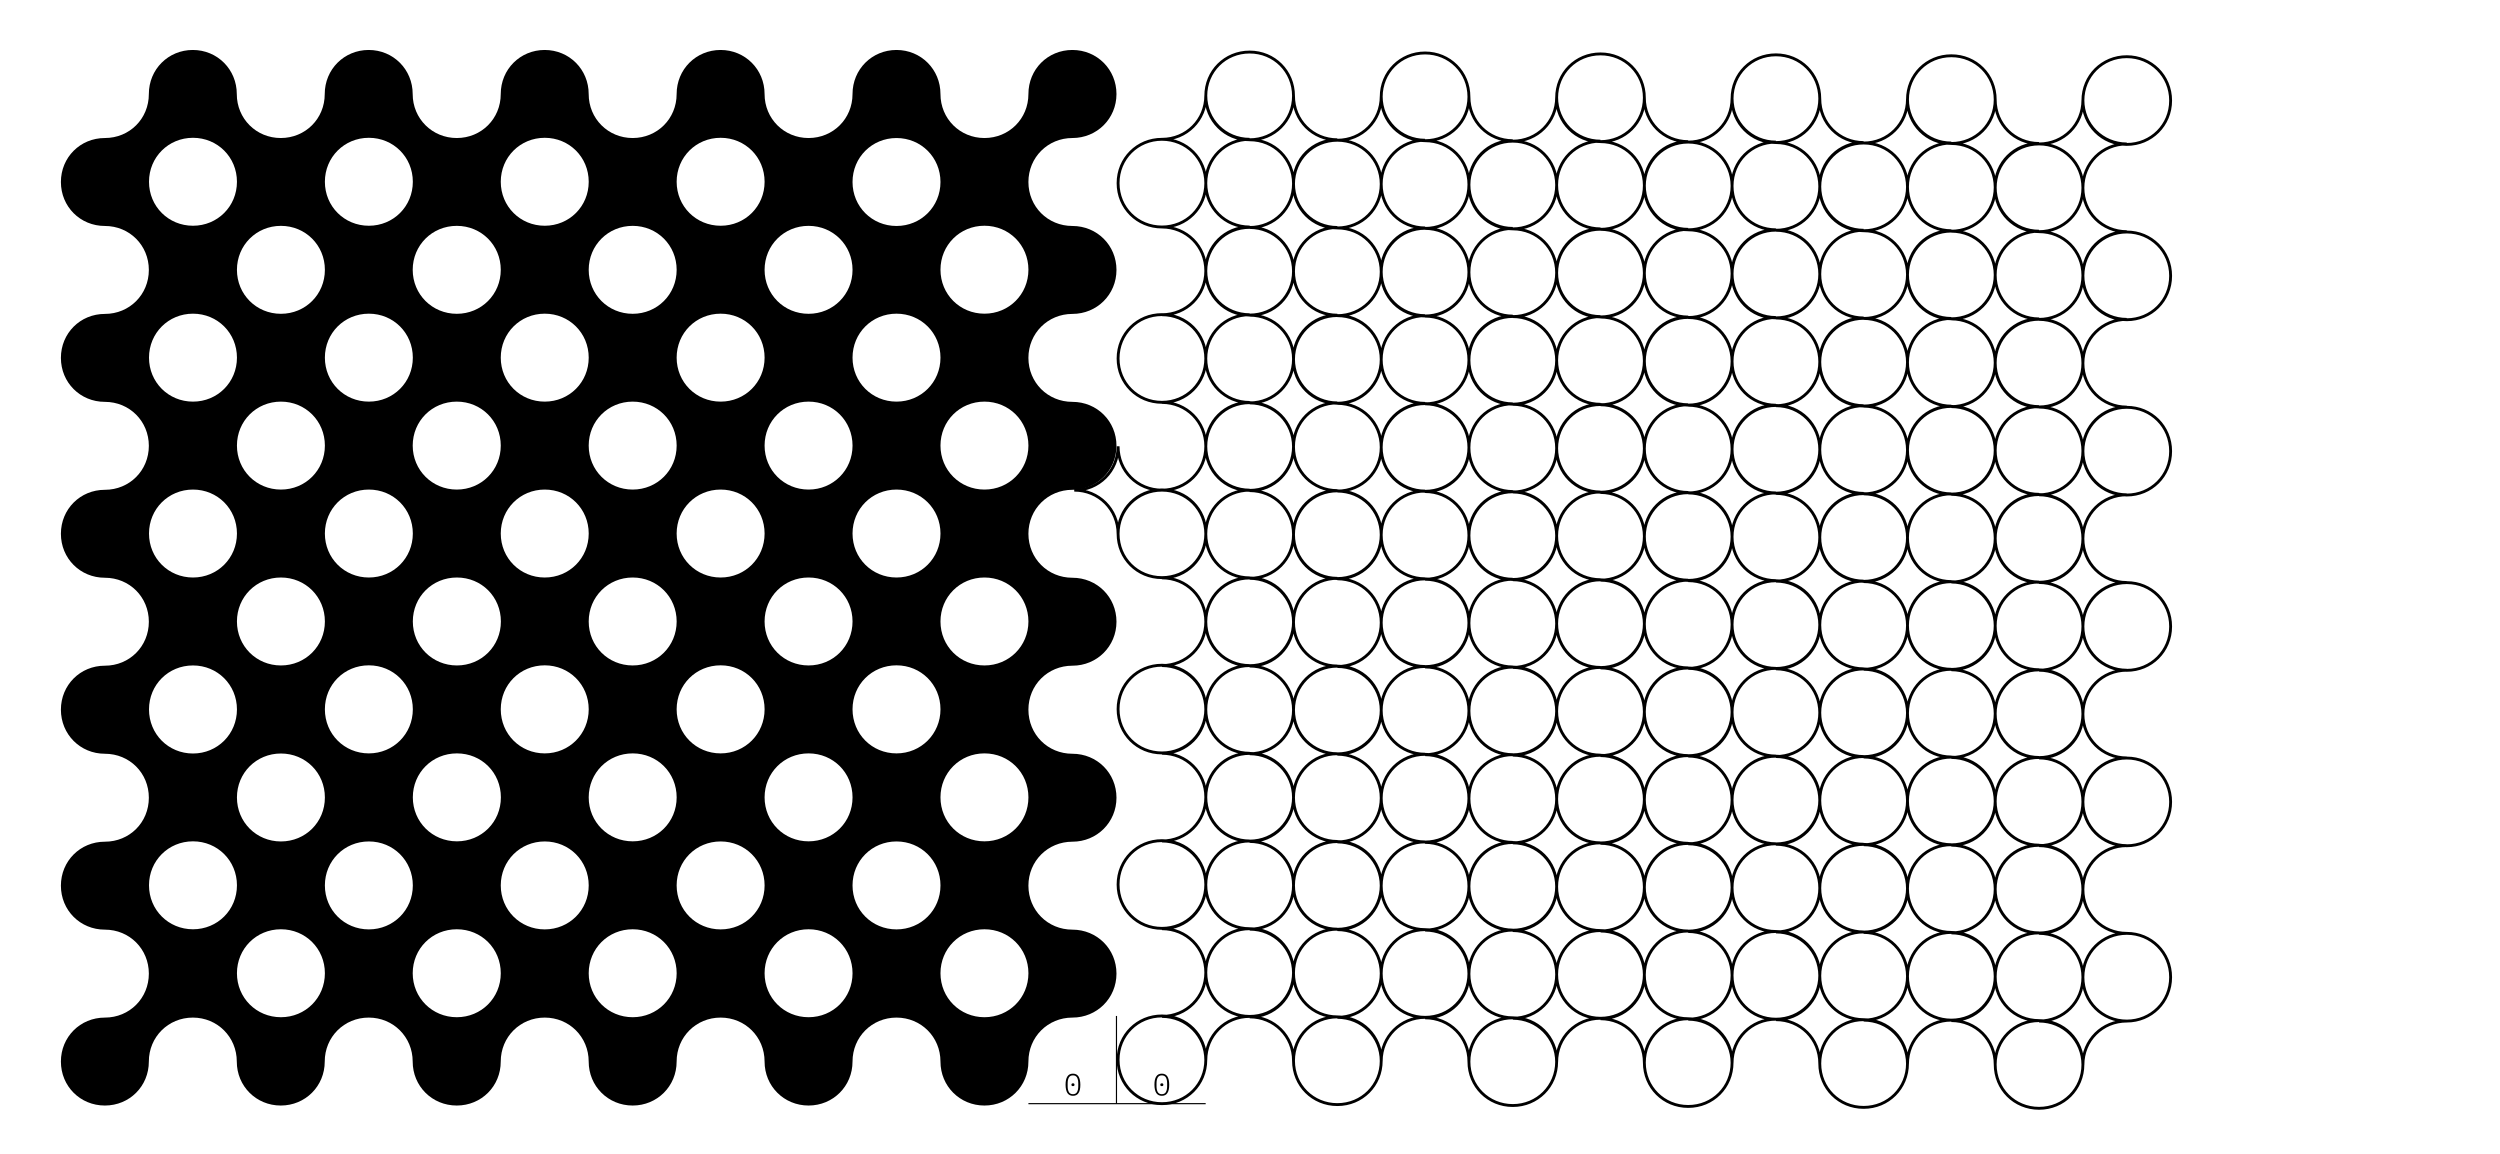<?xml version="1.0" encoding="UTF-8"?>
<svg id="a" data-name="Ebene 1" xmlns="http://www.w3.org/2000/svg" width="216.62" height="100" viewBox="0 0 216.62 100">
  <defs>
    <style>
      .b {
        stroke-width: .1px;
      }

      .b, .c {
        fill: none;
        stroke: #000;
      }

      .c {
        stroke-width: .25px;
      }
    </style>
  </defs>
  <path d="M92.92,27.2c2.13,0,3.82-1.68,3.82-3.81s-1.68-3.81-3.82-3.81-3.81-1.68-3.81-3.81,1.68-3.81,3.81-3.81,3.82-1.68,3.82-3.81-1.68-3.82-3.82-3.82-3.81,1.68-3.81,3.82-1.68,3.81-3.81,3.81-3.81-1.68-3.81-3.81-1.68-3.82-3.81-3.82-3.81,1.68-3.81,3.82-1.68,3.81-3.81,3.81-3.81-1.68-3.81-3.81-1.68-3.82-3.81-3.82-3.81,1.68-3.81,3.82-1.68,3.81-3.81,3.81-3.81-1.68-3.81-3.81-1.68-3.82-3.81-3.82-3.81,1.68-3.81,3.82-1.68,3.81-3.81,3.81-3.82-1.68-3.82-3.81-1.68-3.82-3.81-3.82-3.81,1.68-3.81,3.82-1.68,3.81-3.81,3.81-3.81-1.68-3.81-3.81-1.68-3.82-3.81-3.82-3.81,1.68-3.81,3.82-1.67,3.81-3.81,3.81-3.81,1.68-3.81,3.81,1.67,3.81,3.81,3.81,3.81,1.68,3.81,3.81-1.67,3.81-3.81,3.81-3.81,1.68-3.81,3.81,1.67,3.81,3.81,3.81,3.81,1.68,3.81,3.81-1.67,3.81-3.81,3.81-3.81,1.68-3.81,3.81,1.67,3.81,3.81,3.81,3.81,1.68,3.81,3.81-1.67,3.81-3.81,3.81-3.81,1.68-3.81,3.81,1.67,3.82,3.81,3.82,3.81,1.67,3.81,3.81-1.67,3.81-3.81,3.81-3.81,1.68-3.81,3.81,1.67,3.81,3.81,3.81,3.81,1.68,3.81,3.81-1.67,3.81-3.81,3.81-3.81,1.68-3.81,3.81,1.67,3.81,3.81,3.81,3.81-1.68,3.81-3.81,1.68-3.81,3.81-3.81,3.81,1.68,3.81,3.81,1.68,3.81,3.81,3.81,3.81-1.68,3.81-3.81,1.68-3.81,3.81-3.81,3.81,1.68,3.81,3.81,1.68,3.81,3.82,3.81,3.81-1.68,3.81-3.81,1.68-3.81,3.81-3.81,3.81,1.68,3.81,3.81,1.68,3.81,3.81,3.81,3.81-1.68,3.81-3.81,1.68-3.81,3.81-3.81,3.81,1.68,3.81,3.81,1.68,3.81,3.81,3.81,3.81-1.68,3.81-3.81,1.68-3.81,3.81-3.81,3.81,1.68,3.81,3.81,1.68,3.81,3.81,3.81,3.81-1.68,3.81-3.81,1.68-3.81,3.81-3.81,3.82-1.68,3.82-3.81-1.68-3.81-3.82-3.81-3.81-1.68-3.81-3.81,1.68-3.81,3.81-3.81,3.82-1.68,3.82-3.81-1.68-3.81-3.82-3.81-3.81-1.68-3.81-3.82,1.68-3.81,3.81-3.81,3.82-1.68,3.82-3.81-1.68-3.81-3.82-3.81-3.81-1.68-3.81-3.81,1.68-3.81,3.81-3.81,3.82-1.68,3.82-3.81-1.68-3.81-3.82-3.81-3.81-1.68-3.81-3.81,1.68-3.81,3.81-3.81Zm-15.24-15.24c2.13,0,3.81,1.68,3.81,3.81s-1.68,3.81-3.81,3.81-3.81-1.68-3.81-3.81,1.68-3.81,3.81-3.81Zm0,68.57c-2.13,0-3.81-1.68-3.81-3.81s1.68-3.81,3.81-3.81,3.81,1.68,3.81,3.81-1.68,3.81-3.81,3.81Zm-15.24,0c-2.13,0-3.81-1.68-3.81-3.81s1.68-3.81,3.81-3.81,3.81,1.68,3.81,3.81-1.68,3.81-3.81,3.81Zm-15.24,0c-2.13,0-3.81-1.68-3.81-3.81s1.68-3.81,3.81-3.81,3.81,1.68,3.81,3.81-1.68,3.81-3.81,3.81Zm-15.24,0c-2.13,0-3.81-1.68-3.81-3.81s1.68-3.81,3.81-3.81,3.81,1.68,3.81,3.81-1.68,3.81-3.81,3.81Zm-11.43-11.43c0-2.13,1.68-3.81,3.81-3.81s3.81,1.67,3.81,3.81-1.68,3.81-3.81,3.81-3.81-1.68-3.81-3.81Zm3.81-49.53c2.13,0,3.81,1.68,3.81,3.81s-1.68,3.81-3.81,3.81-3.81-1.68-3.81-3.81,1.68-3.81,3.81-3.81Zm15.24,0c2.13,0,3.81,1.68,3.81,3.81s-1.68,3.81-3.81,3.81-3.82-1.68-3.82-3.81,1.68-3.81,3.82-3.81Zm15.24,0c2.13,0,3.81,1.68,3.81,3.81s-1.68,3.81-3.81,3.81-3.81-1.68-3.81-3.81,1.68-3.81,3.81-3.81Zm15.24,0c2.13,0,3.81,1.68,3.81,3.81s-1.68,3.81-3.81,3.81-3.81-1.68-3.81-3.81,1.68-3.81,3.81-3.81Zm0,38.09c-2.13,0-3.81-1.68-3.81-3.81s1.68-3.81,3.81-3.81,3.81,1.68,3.81,3.81-1.68,3.81-3.81,3.81Zm-7.62,7.62c-2.13,0-3.81-1.68-3.81-3.82s1.68-3.81,3.81-3.81,3.81,1.68,3.81,3.81-1.68,3.82-3.81,3.82Zm-15.24,0c-2.13,0-3.81-1.68-3.81-3.82s1.68-3.81,3.81-3.81,3.81,1.68,3.81,3.81-1.68,3.82-3.81,3.82Zm-15.24,0c-2.13,0-3.81-1.68-3.81-3.82s1.68-3.81,3.81-3.81,3.81,1.68,3.81,3.81-1.68,3.82-3.81,3.82Zm0-22.86c2.13,0,3.81,1.68,3.81,3.81s-1.68,3.81-3.81,3.81-3.81-1.68-3.81-3.81,1.68-3.81,3.81-3.81Zm7.62-7.62c2.13,0,3.81,1.68,3.81,3.81s-1.68,3.81-3.81,3.81-3.82-1.68-3.82-3.81,1.68-3.81,3.82-3.81Zm15.24,0c2.13,0,3.81,1.68,3.81,3.81s-1.68,3.81-3.81,3.81-3.81-1.68-3.81-3.81,1.68-3.81,3.81-3.81Zm11.43,11.43c0,2.13-1.68,3.81-3.81,3.81s-3.81-1.68-3.81-3.81,1.68-3.81,3.81-3.81,3.81,1.68,3.81,3.81Zm-15.24,0c0,2.13-1.68,3.81-3.81,3.81s-3.81-1.68-3.81-3.81,1.68-3.81,3.81-3.81,3.81,1.68,3.81,3.81Zm-15.24,7.62c0-2.13,1.68-3.81,3.82-3.81s3.81,1.68,3.81,3.81-1.68,3.81-3.81,3.81-3.82-1.68-3.82-3.81Zm15.24,0c0-2.13,1.68-3.81,3.81-3.81s3.81,1.68,3.81,3.81-1.68,3.81-3.81,3.81-3.81-1.68-3.81-3.81Zm19.05-11.43c-2.13,0-3.81-1.68-3.81-3.81s1.68-3.81,3.81-3.81,3.81,1.68,3.81,3.81-1.68,3.81-3.81,3.81Zm-3.81-11.43c0,2.13-1.68,3.81-3.81,3.81s-3.81-1.68-3.81-3.81,1.68-3.81,3.81-3.81,3.81,1.68,3.81,3.81Zm-15.24,0c0,2.13-1.68,3.81-3.81,3.81s-3.81-1.68-3.81-3.81,1.68-3.81,3.81-3.81,3.81,1.68,3.81,3.81Zm-15.24,0c0,2.13-1.68,3.81-3.81,3.81s-3.81-1.68-3.81-3.81,1.68-3.81,3.81-3.81,3.81,1.68,3.81,3.81Zm-11.43,3.81c2.13,0,3.81,1.68,3.81,3.81s-1.68,3.81-3.81,3.81-3.81-1.68-3.81-3.81,1.68-3.81,3.81-3.81Zm0,15.24c2.13,0,3.81,1.68,3.81,3.81s-1.68,3.81-3.81,3.81-3.81-1.68-3.81-3.81,1.68-3.81,3.81-3.81Zm11.43,19.05c0-2.13,1.68-3.81,3.82-3.81s3.81,1.67,3.81,3.81-1.68,3.81-3.81,3.81-3.82-1.68-3.82-3.81Zm15.24,0c0-2.13,1.68-3.81,3.81-3.81s3.81,1.67,3.81,3.81-1.68,3.81-3.81,3.81-3.81-1.68-3.81-3.81Zm15.24,0c0-2.13,1.68-3.81,3.81-3.81s3.81,1.67,3.81,3.81-1.68,3.81-3.81,3.81-3.81-1.68-3.81-3.81Zm11.43-3.81c-2.13,0-3.81-1.68-3.81-3.82s1.68-3.81,3.81-3.81,3.81,1.68,3.81,3.81-1.68,3.82-3.81,3.82Zm0-15.24c-2.13,0-3.81-1.68-3.81-3.81s1.68-3.81,3.81-3.81,3.81,1.68,3.81,3.81-1.68,3.81-3.81,3.81Zm0-15.24c-2.13,0-3.81-1.68-3.81-3.81s1.68-3.81,3.81-3.81,3.81,1.68,3.81,3.81-1.68,3.81-3.81,3.81Zm-15.24-22.86c2.13,0,3.81,1.68,3.81,3.81s-1.68,3.81-3.81,3.81-3.81-1.68-3.81-3.81,1.68-3.81,3.81-3.81Zm-15.24,0c2.13,0,3.81,1.68,3.81,3.81s-1.68,3.81-3.81,3.81-3.81-1.68-3.81-3.81,1.68-3.81,3.81-3.81Zm-15.24,0c2.13,0,3.81,1.68,3.81,3.81s-1.68,3.81-3.81,3.81-3.81-1.68-3.81-3.81,1.68-3.81,3.81-3.81Zm-15.24,0c2.13,0,3.81,1.68,3.81,3.81s-1.68,3.81-3.81,3.81-3.81-1.68-3.81-3.81,1.68-3.81,3.81-3.81Zm0,15.24c2.13,0,3.81,1.68,3.81,3.81s-1.68,3.81-3.81,3.81-3.81-1.68-3.81-3.81,1.68-3.81,3.81-3.81Zm0,15.24c2.13,0,3.81,1.68,3.81,3.81s-1.68,3.81-3.81,3.81-3.81-1.68-3.81-3.81,1.68-3.81,3.81-3.81Zm0,15.24c2.13,0,3.81,1.68,3.81,3.81s-1.68,3.82-3.81,3.82-3.81-1.68-3.81-3.82,1.68-3.81,3.81-3.81Zm0,15.24c2.13,0,3.81,1.68,3.81,3.81s-1.68,3.81-3.81,3.81-3.81-1.68-3.81-3.81,1.68-3.81,3.81-3.81Zm7.62,15.24c-2.13,0-3.81-1.68-3.81-3.81s1.68-3.81,3.81-3.81,3.81,1.68,3.81,3.81-1.68,3.81-3.81,3.81Zm15.24,0c-2.13,0-3.82-1.68-3.82-3.81s1.68-3.81,3.82-3.81,3.81,1.68,3.81,3.81-1.68,3.81-3.81,3.81Zm15.24,0c-2.13,0-3.81-1.68-3.81-3.81s1.68-3.81,3.81-3.81,3.81,1.68,3.81,3.81-1.68,3.81-3.81,3.81Zm15.24,0c-2.13,0-3.81-1.68-3.81-3.81s1.68-3.81,3.81-3.81,3.81,1.68,3.81,3.81-1.68,3.81-3.81,3.81Zm15.24,0c-2.13,0-3.81-1.68-3.81-3.81s1.68-3.81,3.81-3.81,3.81,1.68,3.81,3.81-1.68,3.81-3.81,3.81Zm0-15.24c-2.13,0-3.81-1.68-3.81-3.81s1.68-3.81,3.81-3.81,3.81,1.67,3.81,3.81-1.68,3.81-3.81,3.81Zm0-15.24c-2.13,0-3.81-1.68-3.81-3.81s1.68-3.81,3.81-3.81,3.81,1.68,3.81,3.81-1.68,3.81-3.81,3.81Zm0-15.24c-2.13,0-3.81-1.68-3.81-3.81s1.68-3.81,3.81-3.81,3.81,1.68,3.81,3.81-1.68,3.81-3.81,3.81Zm0-15.24c-2.13,0-3.81-1.68-3.81-3.81s1.68-3.81,3.81-3.81,3.81,1.68,3.81,3.81-1.68,3.81-3.81,3.81Z"/>
  <path class="c" d="M96.88,15.87c0-2.13,1.67-3.8,3.8-3.8s3.8,1.67,3.8,3.8-1.67,3.8-3.8,3.8-3.8-1.67-3.8-3.8Zm0,15.19c0-2.13,1.67-3.8,3.8-3.8s3.8,1.67,3.8,3.8-1.67,3.8-3.8,3.8-3.8-1.67-3.8-3.8Zm0,15.19c0-2.13,1.67-3.8,3.8-3.8s3.8,1.67,3.8,3.8-1.67,3.8-3.8,3.8-3.8-1.67-3.8-3.8Zm0,15.19c0-2.12,1.67-3.8,3.8-3.8s3.8,1.68,3.8,3.8-1.67,3.8-3.8,3.8-3.8-1.67-3.8-3.8Zm0,15.2c0-2.13,1.67-3.8,3.8-3.8s3.8,1.67,3.8,3.8-1.67,3.8-3.8,3.8-3.8-1.67-3.8-3.8Zm0,15.19c0-2.13,1.67-3.8,3.8-3.8s3.8,1.67,3.8,3.8-1.67,3.8-3.8,3.8-3.8-1.67-3.8-3.8Zm3.8-79.76c2.13,0,3.8-1.68,3.8-3.8,0,2.12,1.67,3.8,3.8,3.8-2.13,0-3.8,1.67-3.8,3.8,0-2.13-1.67-3.8-3.8-3.8Zm0,7.6c2.13,0,3.8-1.67,3.8-3.8,0,2.13,1.67,3.8,3.8,3.8-2.13,0-3.8,1.67-3.8,3.8,0-2.13-1.67-3.8-3.8-3.8Zm0,7.6c2.13,0,3.8-1.67,3.8-3.8,0,2.13,1.67,3.8,3.8,3.8-2.13,0-3.8,1.67-3.8,3.8,0-2.13-1.67-3.8-3.8-3.8Zm0,7.6c2.13,0,3.8-1.67,3.8-3.8,0,2.13,1.67,3.8,3.8,3.8-2.13,0-3.8,1.67-3.8,3.8,0-2.13-1.67-3.8-3.8-3.8Zm0,7.6c2.13,0,3.8-1.67,3.8-3.8,0,2.13,1.67,3.8,3.8,3.8-2.13,0-3.8,1.67-3.8,3.8,0-2.13-1.67-3.8-3.8-3.8Zm-7.6,0c2.13,0,3.8-1.67,3.8-3.8,0,2.13,1.67,3.8,3.8,3.8-2.13,0-3.8,1.67-3.8,3.8,0-2.13-1.67-3.8-3.8-3.8Zm7.6,7.6c2.13,0,3.8-1.67,3.8-3.8,0,2.13,1.67,3.8,3.8,3.8-2.13,0-3.8,1.67-3.8,3.8,0-2.13-1.67-3.8-3.8-3.8Zm0,7.6c2.13,0,3.8-1.67,3.8-3.8,0,2.13,1.67,3.8,3.8,3.8-2.13,0-3.8,1.68-3.8,3.8,0-2.12-1.67-3.8-3.8-3.8Zm0,7.6c2.13,0,3.8-1.67,3.8-3.8,0,2.13,1.67,3.8,3.8,3.8-2.13,0-3.8,1.68-3.8,3.8,0-2.13-1.67-3.8-3.8-3.8Zm0,7.6c2.13,0,3.8-1.68,3.8-3.8,0,2.12,1.67,3.8,3.8,3.8-2.13,0-3.8,1.67-3.8,3.8,0-2.13-1.67-3.8-3.8-3.8Zm0,7.6c2.13,0,3.8-1.67,3.8-3.8,0,2.13,1.67,3.8,3.8,3.8-2.13,0-3.8,1.67-3.8,3.8,0-2.13-1.67-3.8-3.8-3.8Zm0,7.6c2.13,0,3.8-1.67,3.8-3.8,0,2.13,1.67,3.8,3.8,3.8-2.13,0-3.8,1.67-3.8,3.8,0-2.13-1.67-3.8-3.8-3.8Zm3.8-79.76c0-2.13,1.67-3.8,3.8-3.8s3.8,1.67,3.8,3.8-1.67,3.8-3.8,3.8-3.8-1.68-3.8-3.8Zm0,15.19c0-2.13,1.67-3.8,3.8-3.8s3.8,1.67,3.8,3.8-1.67,3.8-3.8,3.8-3.8-1.67-3.8-3.8Zm0,15.19c0-2.13,1.67-3.8,3.8-3.8s3.8,1.67,3.8,3.8-1.67,3.8-3.8,3.8-3.8-1.67-3.8-3.8Zm0,15.19c0-2.13,1.67-3.8,3.8-3.8s3.8,1.67,3.8,3.8-1.67,3.8-3.8,3.8-3.8-1.67-3.8-3.8Zm0,15.2c0-2.13,1.67-3.8,3.8-3.8s3.8,1.68,3.8,3.8-1.67,3.8-3.8,3.8-3.8-1.68-3.8-3.8Zm0,15.19c0-2.13,1.67-3.8,3.8-3.8s3.8,1.67,3.8,3.8-1.67,3.8-3.8,3.8-3.8-1.67-3.8-3.8Zm3.8-72.16c2.13,0,3.8-1.68,3.8-3.8,0,2.12,1.67,3.8,3.8,3.8-2.13,0-3.8,1.67-3.8,3.8,0-2.13-1.67-3.8-3.8-3.8Zm0,7.6c2.13,0,3.8-1.67,3.8-3.8,0,2.13,1.67,3.8,3.8,3.8-2.13,0-3.8,1.67-3.8,3.8,0-2.13-1.67-3.8-3.8-3.8Zm0,7.6c2.13,0,3.8-1.67,3.8-3.8,0,2.13,1.67,3.8,3.8,3.8-2.13,0-3.8,1.67-3.8,3.8,0-2.13-1.67-3.8-3.8-3.8Zm0,7.6c2.13,0,3.8-1.67,3.8-3.8,0,2.13,1.67,3.8,3.8,3.8-2.13,0-3.8,1.67-3.8,3.8,0-2.13-1.67-3.8-3.8-3.8Zm0,7.6c2.13,0,3.8-1.67,3.8-3.8,0,2.13,1.67,3.8,3.8,3.8-2.13,0-3.8,1.67-3.8,3.8,0-2.13-1.67-3.8-3.8-3.8Zm0,7.6c2.13,0,3.8-1.67,3.8-3.8,0,2.13,1.67,3.8,3.8,3.8-2.13,0-3.8,1.67-3.8,3.8,0-2.13-1.67-3.8-3.8-3.8Zm0,7.6c2.13,0,3.8-1.67,3.8-3.8,0,2.13,1.67,3.8,3.8,3.8-2.13,0-3.8,1.68-3.8,3.8,0-2.12-1.67-3.8-3.8-3.8Zm0,7.6c2.13,0,3.8-1.67,3.8-3.8,0,2.13,1.67,3.8,3.8,3.8-2.13,0-3.8,1.68-3.8,3.8,0-2.13-1.67-3.8-3.8-3.8Zm0,7.6c2.13,0,3.8-1.68,3.8-3.8,0,2.12,1.67,3.8,3.8,3.8-2.13,0-3.8,1.67-3.8,3.8,0-2.13-1.67-3.8-3.8-3.8Zm0,7.6c2.13,0,3.8-1.67,3.8-3.8,0,2.13,1.67,3.8,3.8,3.8-2.13,0-3.8,1.67-3.8,3.8,0-2.13-1.67-3.8-3.8-3.8Zm0,7.6c2.13,0,3.8-1.67,3.8-3.8,0,2.13,1.67,3.8,3.8,3.8-2.13,0-3.8,1.67-3.8,3.8,0-2.13-1.67-3.8-3.8-3.8Zm3.8-72.16c0-2.13,1.67-3.8,3.8-3.8s3.8,1.67,3.8,3.8-1.67,3.8-3.8,3.8-3.8-1.67-3.8-3.8Zm0,15.19c0-2.13,1.67-3.8,3.8-3.8s3.8,1.67,3.8,3.8-1.67,3.8-3.8,3.8-3.8-1.67-3.8-3.8Zm0,15.19c0-2.13,1.67-3.8,3.8-3.8s3.8,1.67,3.8,3.8-1.67,3.8-3.8,3.8-3.8-1.67-3.8-3.8Zm0,15.19c0-2.12,1.67-3.8,3.8-3.8s3.8,1.68,3.8,3.8-1.67,3.8-3.8,3.8-3.8-1.67-3.8-3.8Zm0,15.2c0-2.13,1.67-3.8,3.8-3.8s3.8,1.67,3.8,3.8-1.67,3.8-3.8,3.8-3.8-1.67-3.8-3.8Zm0,15.19c0-2.13,1.67-3.8,3.8-3.8s3.8,1.67,3.8,3.8-1.67,3.8-3.8,3.8-3.8-1.67-3.8-3.8Zm3.8-79.76c2.13,0,3.8-1.68,3.8-3.8,0,2.12,1.68,3.8,3.8,3.8-2.12,0-3.8,1.67-3.8,3.8,0-2.13-1.67-3.8-3.8-3.8Zm0,7.6c2.13,0,3.8-1.67,3.8-3.8,0,2.13,1.68,3.8,3.8,3.8-2.12,0-3.8,1.67-3.8,3.8,0-2.13-1.67-3.8-3.8-3.8Zm0,7.6c2.13,0,3.8-1.67,3.8-3.8,0,2.13,1.68,3.8,3.8,3.8-2.12,0-3.8,1.67-3.8,3.8,0-2.13-1.67-3.8-3.8-3.8Zm0,7.6c2.13,0,3.8-1.67,3.8-3.8,0,2.13,1.68,3.8,3.8,3.8-2.12,0-3.8,1.67-3.8,3.8,0-2.13-1.67-3.8-3.8-3.8Zm0,7.6c2.13,0,3.8-1.67,3.8-3.8,0,2.13,1.68,3.8,3.8,3.8-2.12,0-3.8,1.67-3.8,3.8,0-2.13-1.67-3.8-3.8-3.8Zm0,7.6c2.13,0,3.8-1.67,3.8-3.8,0,2.13,1.68,3.8,3.8,3.8-2.12,0-3.8,1.67-3.8,3.8,0-2.13-1.67-3.8-3.8-3.8Zm0,7.6c2.13,0,3.8-1.67,3.8-3.8,0,2.13,1.68,3.8,3.8,3.8-2.12,0-3.8,1.68-3.8,3.8,0-2.12-1.67-3.8-3.8-3.8Zm0,7.6c2.13,0,3.8-1.67,3.8-3.8,0,2.13,1.68,3.8,3.8,3.8-2.12,0-3.8,1.68-3.8,3.8,0-2.13-1.67-3.8-3.8-3.8Zm0,7.6c2.13,0,3.8-1.68,3.8-3.8,0,2.12,1.68,3.8,3.8,3.8-2.12,0-3.8,1.67-3.8,3.8,0-2.13-1.67-3.8-3.8-3.8Zm0,7.6c2.13,0,3.8-1.67,3.8-3.8,0,2.13,1.68,3.8,3.8,3.8-2.12,0-3.8,1.67-3.8,3.8,0-2.13-1.67-3.8-3.8-3.8Zm0,7.6c2.13,0,3.8-1.67,3.8-3.8,0,2.13,1.68,3.8,3.8,3.8-2.12,0-3.8,1.67-3.8,3.8,0-2.13-1.67-3.8-3.8-3.8Zm3.8-79.76c0-2.13,1.68-3.8,3.8-3.8s3.8,1.67,3.8,3.8-1.67,3.8-3.8,3.8-3.8-1.68-3.8-3.8Zm0,15.19c0-2.13,1.68-3.8,3.8-3.8s3.8,1.67,3.8,3.8-1.67,3.8-3.8,3.8-3.8-1.67-3.8-3.8Zm0,15.19c0-2.13,1.68-3.8,3.8-3.8s3.8,1.67,3.8,3.8-1.67,3.8-3.8,3.8-3.8-1.67-3.8-3.8Zm0,15.19c0-2.13,1.68-3.8,3.8-3.8s3.8,1.67,3.8,3.8-1.67,3.8-3.8,3.8-3.8-1.67-3.8-3.8Zm0,15.2c0-2.13,1.68-3.8,3.8-3.8s3.8,1.68,3.8,3.8-1.67,3.8-3.8,3.8-3.8-1.68-3.8-3.8Zm0,15.19c0-2.13,1.68-3.8,3.8-3.8s3.8,1.67,3.8,3.8-1.67,3.8-3.8,3.8-3.8-1.67-3.8-3.8Zm3.8-72.16c2.13,0,3.8-1.68,3.8-3.8,0,2.12,1.68,3.8,3.8,3.8-2.13,0-3.8,1.67-3.8,3.8,0-2.13-1.67-3.8-3.8-3.8Zm0,7.6c2.13,0,3.8-1.67,3.8-3.8,0,2.13,1.68,3.8,3.8,3.8-2.13,0-3.8,1.67-3.8,3.8,0-2.13-1.67-3.8-3.8-3.8Zm0,7.6c2.13,0,3.8-1.67,3.8-3.8,0,2.13,1.68,3.8,3.8,3.8-2.13,0-3.8,1.67-3.8,3.8,0-2.13-1.67-3.8-3.8-3.8Zm0,7.6c2.13,0,3.8-1.67,3.8-3.8,0,2.13,1.68,3.8,3.8,3.8-2.13,0-3.8,1.67-3.8,3.8,0-2.13-1.67-3.8-3.8-3.8Zm0,7.6c2.13,0,3.8-1.67,3.8-3.8,0,2.13,1.68,3.8,3.8,3.8-2.13,0-3.8,1.67-3.8,3.8,0-2.13-1.67-3.8-3.8-3.8Zm0,7.6c2.13,0,3.8-1.67,3.8-3.8,0,2.13,1.68,3.8,3.8,3.8-2.13,0-3.8,1.67-3.8,3.8,0-2.13-1.67-3.8-3.8-3.8Zm0,7.6c2.13,0,3.8-1.67,3.8-3.8,0,2.13,1.68,3.8,3.8,3.8-2.13,0-3.8,1.68-3.8,3.8,0-2.12-1.67-3.8-3.8-3.8Zm0,7.6c2.13,0,3.8-1.67,3.8-3.8,0,2.13,1.68,3.8,3.8,3.8-2.13,0-3.8,1.68-3.8,3.8,0-2.13-1.67-3.8-3.8-3.8Zm0,7.6c2.13,0,3.8-1.68,3.8-3.8,0,2.12,1.68,3.8,3.8,3.8-2.13,0-3.8,1.67-3.8,3.8,0-2.13-1.67-3.8-3.8-3.8Zm0,7.6c2.13,0,3.8-1.67,3.8-3.8,0,2.13,1.68,3.8,3.8,3.8-2.13,0-3.8,1.67-3.8,3.8,0-2.13-1.67-3.8-3.8-3.8Zm0,7.6c2.13,0,3.8-1.67,3.8-3.8,0,2.13,1.68,3.8,3.8,3.8-2.13,0-3.8,1.67-3.8,3.8,0-2.13-1.67-3.8-3.8-3.8Zm3.8-72.16c0-2.13,1.68-3.8,3.8-3.8s3.8,1.67,3.8,3.8-1.68,3.8-3.8,3.8-3.8-1.67-3.8-3.8Zm0,15.19c0-2.13,1.68-3.8,3.8-3.8s3.8,1.67,3.8,3.8-1.68,3.8-3.8,3.8-3.8-1.67-3.8-3.8Zm0,15.19c0-2.13,1.68-3.8,3.8-3.8s3.8,1.67,3.8,3.8-1.68,3.8-3.8,3.8-3.8-1.67-3.8-3.8Zm0,15.19c0-2.12,1.68-3.8,3.8-3.8s3.8,1.68,3.8,3.8-1.68,3.8-3.8,3.8-3.8-1.67-3.8-3.8Zm0,15.2c0-2.13,1.68-3.8,3.8-3.8s3.8,1.67,3.8,3.8-1.68,3.8-3.8,3.8-3.8-1.67-3.8-3.8Zm0,15.19c0-2.13,1.68-3.8,3.8-3.8s3.8,1.67,3.8,3.8-1.68,3.8-3.8,3.8-3.8-1.67-3.8-3.8Zm3.8-79.76c2.12,0,3.8-1.68,3.8-3.8,0,2.12,1.67,3.8,3.8,3.8-2.13,0-3.8,1.67-3.8,3.8,0-2.13-1.68-3.8-3.8-3.8Zm0,7.6c2.12,0,3.8-1.67,3.8-3.8,0,2.13,1.67,3.8,3.8,3.8-2.13,0-3.8,1.67-3.8,3.8,0-2.13-1.68-3.8-3.8-3.8Zm0,7.6c2.12,0,3.8-1.67,3.8-3.8,0,2.13,1.67,3.8,3.8,3.8-2.13,0-3.8,1.67-3.8,3.8,0-2.13-1.68-3.8-3.8-3.8Zm0,7.6c2.12,0,3.8-1.67,3.8-3.8,0,2.13,1.67,3.8,3.8,3.8-2.13,0-3.8,1.67-3.8,3.8,0-2.13-1.68-3.8-3.8-3.8Zm0,7.6c2.12,0,3.8-1.67,3.8-3.8,0,2.13,1.67,3.8,3.8,3.8-2.13,0-3.8,1.67-3.8,3.8,0-2.13-1.68-3.8-3.8-3.8Zm0,7.6c2.12,0,3.8-1.67,3.8-3.8,0,2.13,1.67,3.8,3.8,3.8-2.13,0-3.8,1.67-3.8,3.8,0-2.13-1.68-3.8-3.8-3.8Zm0,7.6c2.12,0,3.8-1.67,3.8-3.8,0,2.13,1.67,3.8,3.8,3.8-2.13,0-3.8,1.68-3.8,3.8,0-2.12-1.68-3.8-3.8-3.8Zm0,7.6c2.12,0,3.8-1.67,3.8-3.8,0,2.13,1.67,3.8,3.8,3.8-2.13,0-3.8,1.68-3.8,3.8,0-2.13-1.68-3.8-3.8-3.8Zm0,7.6c2.12,0,3.8-1.68,3.8-3.8,0,2.12,1.67,3.8,3.8,3.8-2.13,0-3.8,1.67-3.8,3.8,0-2.13-1.68-3.8-3.8-3.8Zm0,7.6c2.12,0,3.8-1.67,3.8-3.8,0,2.13,1.67,3.8,3.8,3.8-2.13,0-3.8,1.67-3.8,3.8,0-2.13-1.68-3.8-3.8-3.8Zm0,7.6c2.12,0,3.8-1.67,3.8-3.8,0,2.13,1.67,3.8,3.8,3.8-2.13,0-3.8,1.67-3.8,3.8,0-2.13-1.68-3.8-3.8-3.8Zm3.8-79.76c0-2.13,1.67-3.8,3.8-3.8s3.8,1.67,3.8,3.8-1.67,3.8-3.8,3.8-3.8-1.68-3.8-3.8Zm0,15.19c0-2.13,1.67-3.8,3.8-3.8s3.8,1.67,3.8,3.8-1.67,3.8-3.8,3.8-3.8-1.67-3.8-3.8Zm0,15.19c0-2.13,1.67-3.8,3.8-3.8s3.8,1.67,3.8,3.8-1.67,3.8-3.8,3.8-3.8-1.67-3.8-3.8Zm0,15.19c0-2.13,1.67-3.8,3.8-3.8s3.8,1.67,3.8,3.8-1.67,3.8-3.8,3.8-3.8-1.67-3.8-3.8Zm0,15.2c0-2.13,1.67-3.8,3.8-3.8s3.8,1.68,3.8,3.8-1.67,3.8-3.8,3.8-3.8-1.68-3.8-3.8Zm0,15.19c0-2.13,1.67-3.8,3.8-3.8s3.8,1.67,3.8,3.8-1.67,3.8-3.8,3.8-3.8-1.67-3.8-3.8Zm3.8-72.16c2.13,0,3.8-1.68,3.8-3.8,0,2.12,1.67,3.8,3.8,3.8-2.13,0-3.8,1.67-3.8,3.8,0-2.13-1.67-3.8-3.8-3.8Zm0,7.6c2.13,0,3.8-1.67,3.8-3.8,0,2.13,1.67,3.8,3.8,3.8-2.13,0-3.8,1.67-3.8,3.8,0-2.13-1.67-3.8-3.8-3.8Zm0,7.6c2.13,0,3.8-1.67,3.8-3.8,0,2.13,1.67,3.8,3.8,3.8-2.13,0-3.8,1.67-3.8,3.8,0-2.13-1.67-3.8-3.8-3.8Zm0,7.6c2.13,0,3.8-1.67,3.8-3.8,0,2.13,1.67,3.8,3.8,3.8-2.13,0-3.8,1.67-3.8,3.8,0-2.13-1.67-3.8-3.8-3.8Zm0,7.6c2.13,0,3.8-1.67,3.8-3.8,0,2.13,1.67,3.8,3.8,3.8-2.13,0-3.8,1.67-3.8,3.8,0-2.13-1.67-3.8-3.8-3.8Zm0,7.6c2.13,0,3.8-1.67,3.8-3.8,0,2.13,1.67,3.8,3.8,3.8-2.13,0-3.8,1.67-3.8,3.8,0-2.13-1.67-3.8-3.8-3.8Zm0,7.6c2.13,0,3.8-1.67,3.8-3.8,0,2.13,1.67,3.8,3.8,3.8-2.13,0-3.8,1.68-3.8,3.8,0-2.12-1.67-3.8-3.8-3.8Zm0,7.6c2.13,0,3.8-1.67,3.8-3.8,0,2.13,1.67,3.8,3.8,3.8-2.13,0-3.8,1.68-3.8,3.8,0-2.13-1.67-3.8-3.8-3.8Zm0,7.6c2.13,0,3.8-1.68,3.8-3.8,0,2.12,1.67,3.8,3.8,3.8-2.13,0-3.8,1.67-3.8,3.8,0-2.13-1.67-3.8-3.8-3.8Zm0,7.6c2.13,0,3.8-1.67,3.8-3.8,0,2.13,1.67,3.8,3.8,3.8-2.13,0-3.8,1.67-3.8,3.8,0-2.13-1.67-3.8-3.8-3.8Zm0,7.6c2.13,0,3.8-1.67,3.8-3.8,0,2.13,1.67,3.8,3.8,3.8-2.13,0-3.8,1.67-3.8,3.8,0-2.13-1.67-3.8-3.8-3.8Zm3.8-72.16c0-2.13,1.67-3.8,3.8-3.8s3.8,1.67,3.8,3.8-1.67,3.8-3.8,3.8-3.8-1.67-3.8-3.8Zm0,15.19c0-2.13,1.67-3.8,3.8-3.8s3.8,1.67,3.8,3.8-1.67,3.8-3.8,3.8-3.8-1.67-3.8-3.8Zm0,15.19c0-2.13,1.67-3.8,3.8-3.8s3.8,1.67,3.8,3.8-1.67,3.8-3.8,3.8-3.8-1.67-3.8-3.8Zm0,15.19c0-2.12,1.67-3.8,3.8-3.8s3.8,1.68,3.8,3.8-1.67,3.8-3.8,3.8-3.8-1.67-3.8-3.8Zm0,15.2c0-2.13,1.67-3.8,3.8-3.8s3.8,1.67,3.8,3.8-1.67,3.8-3.8,3.8-3.8-1.67-3.8-3.8Zm0,15.19c0-2.13,1.67-3.8,3.8-3.8s3.8,1.67,3.8,3.8-1.67,3.8-3.8,3.8-3.8-1.67-3.8-3.8Zm3.8-79.76c2.13,0,3.8-1.68,3.8-3.8,0,2.12,1.67,3.8,3.8,3.8-2.13,0-3.8,1.67-3.8,3.8,0-2.13-1.67-3.8-3.8-3.8Zm0,7.6c2.13,0,3.8-1.67,3.8-3.8,0,2.13,1.67,3.8,3.8,3.8-2.13,0-3.8,1.67-3.8,3.8,0-2.13-1.67-3.8-3.8-3.8Zm0,7.6c2.13,0,3.8-1.67,3.8-3.8,0,2.13,1.67,3.8,3.8,3.8-2.13,0-3.8,1.67-3.8,3.8,0-2.13-1.67-3.8-3.8-3.8Zm0,7.6c2.13,0,3.8-1.67,3.8-3.8,0,2.13,1.67,3.8,3.8,3.8-2.13,0-3.8,1.67-3.8,3.8,0-2.13-1.67-3.8-3.8-3.8Zm0,7.6c2.13,0,3.8-1.67,3.8-3.8,0,2.13,1.67,3.8,3.8,3.8-2.13,0-3.8,1.67-3.8,3.8,0-2.13-1.67-3.8-3.8-3.8Zm0,7.6c2.13,0,3.8-1.67,3.8-3.8,0,2.13,1.67,3.8,3.8,3.8-2.13,0-3.8,1.67-3.8,3.8,0-2.13-1.67-3.8-3.8-3.8Zm0,7.6c2.13,0,3.8-1.67,3.8-3.8,0,2.13,1.67,3.8,3.8,3.8-2.13,0-3.8,1.68-3.8,3.8,0-2.12-1.67-3.8-3.8-3.8Zm0,7.6c2.13,0,3.8-1.67,3.8-3.8,0,2.13,1.67,3.8,3.8,3.8-2.13,0-3.8,1.68-3.8,3.8,0-2.13-1.67-3.8-3.8-3.8Zm0,7.6c2.13,0,3.8-1.68,3.8-3.8,0,2.12,1.67,3.8,3.8,3.8-2.13,0-3.8,1.67-3.8,3.8,0-2.13-1.67-3.8-3.8-3.8Zm0,7.6c2.13,0,3.8-1.67,3.8-3.8,0,2.13,1.67,3.8,3.8,3.8-2.13,0-3.8,1.67-3.8,3.8,0-2.13-1.67-3.8-3.8-3.8Zm0,7.6c2.13,0,3.8-1.67,3.8-3.8,0,2.13,1.67,3.8,3.8,3.8-2.13,0-3.8,1.67-3.8,3.8,0-2.13-1.67-3.8-3.8-3.8Zm3.8-79.76c0-2.13,1.67-3.8,3.8-3.8s3.8,1.67,3.8,3.8-1.67,3.8-3.8,3.8-3.8-1.68-3.8-3.8Zm0,15.19c0-2.13,1.67-3.8,3.8-3.8s3.8,1.67,3.8,3.8-1.67,3.8-3.8,3.8-3.8-1.67-3.8-3.8Zm0,15.19c0-2.13,1.67-3.8,3.8-3.8s3.8,1.67,3.8,3.8-1.67,3.8-3.8,3.8-3.8-1.67-3.8-3.8Zm0,15.19c0-2.13,1.67-3.8,3.8-3.8s3.8,1.67,3.8,3.8-1.67,3.8-3.8,3.8-3.8-1.67-3.8-3.8Zm0,15.2c0-2.13,1.67-3.8,3.8-3.8s3.8,1.68,3.8,3.8-1.67,3.8-3.8,3.8-3.8-1.68-3.8-3.8Zm0,15.19c0-2.13,1.67-3.8,3.8-3.8s3.8,1.67,3.8,3.8-1.67,3.8-3.8,3.8-3.8-1.67-3.8-3.8Zm3.8-72.16c2.13,0,3.8-1.68,3.8-3.8,0,2.12,1.67,3.8,3.8,3.8-2.13,0-3.8,1.67-3.8,3.8,0-2.13-1.67-3.8-3.8-3.8Zm0,7.6c2.13,0,3.8-1.67,3.8-3.8,0,2.13,1.67,3.8,3.8,3.8-2.13,0-3.8,1.67-3.8,3.8,0-2.13-1.67-3.8-3.8-3.8Zm0,7.6c2.13,0,3.8-1.67,3.8-3.8,0,2.13,1.67,3.8,3.8,3.8-2.13,0-3.8,1.67-3.8,3.8,0-2.13-1.67-3.8-3.8-3.8Zm0,7.6c2.13,0,3.8-1.67,3.8-3.8,0,2.13,1.67,3.8,3.8,3.8-2.13,0-3.8,1.67-3.8,3.8,0-2.13-1.67-3.8-3.8-3.8Zm0,7.6c2.13,0,3.8-1.67,3.8-3.8,0,2.13,1.67,3.8,3.8,3.8-2.13,0-3.8,1.67-3.8,3.8,0-2.13-1.67-3.8-3.8-3.8Zm0,7.6c2.13,0,3.8-1.67,3.8-3.8,0,2.13,1.67,3.8,3.8,3.8-2.13,0-3.8,1.67-3.8,3.8,0-2.13-1.67-3.8-3.8-3.8Zm0,7.6c2.13,0,3.8-1.67,3.8-3.8,0,2.13,1.67,3.8,3.8,3.8-2.13,0-3.8,1.68-3.8,3.8,0-2.12-1.67-3.8-3.8-3.8Zm0,7.6c2.13,0,3.8-1.67,3.8-3.8,0,2.13,1.67,3.8,3.8,3.8-2.13,0-3.8,1.68-3.8,3.8,0-2.13-1.67-3.8-3.8-3.8Zm0,7.6c2.13,0,3.8-1.68,3.8-3.8,0,2.12,1.67,3.8,3.8,3.8-2.13,0-3.8,1.67-3.8,3.8,0-2.13-1.67-3.8-3.8-3.8Zm0,7.6c2.13,0,3.8-1.67,3.8-3.8,0,2.13,1.67,3.8,3.8,3.8-2.13,0-3.8,1.67-3.8,3.8,0-2.13-1.67-3.8-3.8-3.8Zm0,7.6c2.13,0,3.8-1.67,3.8-3.8,0,2.13,1.67,3.8,3.8,3.8-2.13,0-3.8,1.67-3.8,3.8,0-2.13-1.67-3.8-3.8-3.8Zm3.8-72.16c0-2.13,1.67-3.8,3.8-3.8s3.8,1.67,3.8,3.8-1.67,3.8-3.8,3.8-3.8-1.67-3.8-3.8Zm0,15.19c0-2.13,1.67-3.8,3.8-3.8s3.8,1.67,3.8,3.8-1.67,3.8-3.8,3.8-3.8-1.67-3.8-3.8Zm0,15.19c0-2.13,1.67-3.8,3.8-3.8s3.8,1.67,3.8,3.8-1.67,3.8-3.8,3.8-3.8-1.67-3.8-3.8Zm0,15.19c0-2.12,1.67-3.8,3.8-3.8s3.8,1.68,3.8,3.8-1.67,3.8-3.8,3.8-3.8-1.67-3.8-3.8Zm0,15.2c0-2.13,1.67-3.8,3.8-3.8s3.8,1.67,3.8,3.8-1.67,3.8-3.8,3.8-3.8-1.67-3.8-3.8Zm0,15.19c0-2.13,1.67-3.8,3.8-3.8s3.8,1.67,3.8,3.8-1.67,3.8-3.8,3.8-3.8-1.67-3.8-3.8Zm3.8-79.76c2.13,0,3.8-1.68,3.8-3.8,0,2.12,1.67,3.8,3.8,3.8-2.13,0-3.8,1.67-3.8,3.8,0-2.13-1.67-3.8-3.8-3.8Zm0,7.6c2.13,0,3.8-1.67,3.8-3.8,0,2.13,1.67,3.8,3.8,3.8-2.13,0-3.8,1.67-3.8,3.8,0-2.13-1.67-3.8-3.8-3.8Zm0,7.6c2.13,0,3.8-1.67,3.8-3.8,0,2.13,1.67,3.8,3.8,3.8-2.13,0-3.8,1.67-3.8,3.8,0-2.13-1.67-3.8-3.8-3.8Zm0,7.6c2.13,0,3.8-1.67,3.8-3.8,0,2.13,1.67,3.8,3.8,3.8-2.13,0-3.8,1.67-3.8,3.8,0-2.13-1.67-3.8-3.8-3.8Zm0,7.6c2.13,0,3.8-1.67,3.8-3.8,0,2.13,1.67,3.8,3.8,3.8-2.13,0-3.8,1.67-3.8,3.8,0-2.13-1.67-3.8-3.8-3.8Zm0,7.6c2.13,0,3.8-1.67,3.8-3.8,0,2.13,1.67,3.8,3.8,3.8-2.13,0-3.8,1.67-3.8,3.8,0-2.13-1.67-3.8-3.8-3.8Zm0,7.6c2.13,0,3.8-1.67,3.8-3.8,0,2.13,1.67,3.8,3.8,3.8-2.13,0-3.8,1.68-3.8,3.8,0-2.12-1.67-3.8-3.8-3.8Zm0,7.6c2.13,0,3.8-1.67,3.8-3.8,0,2.13,1.67,3.8,3.8,3.8-2.13,0-3.8,1.68-3.8,3.8,0-2.13-1.67-3.8-3.8-3.8Zm0,7.6c2.13,0,3.8-1.68,3.8-3.8,0,2.12,1.67,3.8,3.8,3.8-2.13,0-3.8,1.67-3.8,3.8,0-2.13-1.67-3.8-3.8-3.8Zm0,7.6c2.13,0,3.8-1.67,3.8-3.8,0,2.13,1.67,3.8,3.8,3.8-2.13,0-3.8,1.67-3.8,3.8,0-2.13-1.67-3.8-3.8-3.8Zm0,7.6c2.13,0,3.8-1.67,3.8-3.8,0,2.13,1.67,3.8,3.8,3.8-2.13,0-3.8,1.67-3.8,3.8,0-2.13-1.67-3.8-3.8-3.8Zm3.8-79.76c0-2.13,1.67-3.8,3.8-3.8s3.8,1.67,3.8,3.8-1.67,3.8-3.8,3.8-3.8-1.68-3.8-3.8Zm0,15.19c0-2.13,1.67-3.8,3.8-3.8s3.8,1.67,3.8,3.8-1.67,3.8-3.8,3.8-3.8-1.67-3.8-3.8Zm0,15.19c0-2.13,1.67-3.8,3.8-3.8s3.8,1.67,3.8,3.8-1.67,3.8-3.8,3.8-3.8-1.67-3.8-3.8Zm0,15.19c0-2.13,1.67-3.8,3.8-3.8s3.8,1.67,3.8,3.8-1.67,3.8-3.8,3.8-3.8-1.67-3.8-3.8Zm0,15.2c0-2.13,1.67-3.8,3.8-3.8s3.8,1.68,3.8,3.8-1.67,3.8-3.8,3.8-3.8-1.68-3.8-3.8Zm0,15.19c0-2.13,1.67-3.8,3.8-3.8s3.8,1.67,3.8,3.8-1.67,3.8-3.8,3.8-3.8-1.67-3.8-3.8Zm3.8-72.16c2.13,0,3.8-1.68,3.8-3.8,0,2.12,1.67,3.8,3.8,3.8-2.13,0-3.8,1.67-3.8,3.8,0-2.13-1.67-3.8-3.8-3.8Zm0,7.6c2.13,0,3.8-1.67,3.8-3.8,0,2.13,1.67,3.8,3.8,3.8-2.13,0-3.8,1.67-3.8,3.8,0-2.13-1.67-3.8-3.8-3.8Zm0,7.6c2.13,0,3.8-1.67,3.8-3.8,0,2.13,1.67,3.8,3.8,3.8-2.13,0-3.8,1.67-3.8,3.8,0-2.13-1.67-3.8-3.8-3.8Zm0,7.6c2.13,0,3.8-1.67,3.8-3.8,0,2.13,1.67,3.8,3.8,3.8-2.13,0-3.8,1.67-3.8,3.8,0-2.13-1.67-3.8-3.8-3.8Zm0,7.6c2.13,0,3.8-1.67,3.8-3.8,0,2.13,1.67,3.8,3.8,3.8-2.13,0-3.8,1.67-3.8,3.8,0-2.13-1.67-3.8-3.8-3.8Zm0,7.6c2.13,0,3.8-1.67,3.8-3.8,0,2.13,1.67,3.8,3.8,3.8-2.13,0-3.8,1.67-3.8,3.8,0-2.13-1.67-3.8-3.8-3.8Zm0,7.6c2.13,0,3.8-1.67,3.8-3.8,0,2.13,1.67,3.8,3.8,3.8-2.13,0-3.8,1.68-3.8,3.8,0-2.12-1.67-3.8-3.8-3.8Zm0,7.6c2.13,0,3.8-1.67,3.8-3.8,0,2.13,1.67,3.8,3.8,3.8-2.13,0-3.8,1.68-3.8,3.8,0-2.13-1.67-3.8-3.8-3.8Zm0,7.6c2.13,0,3.8-1.68,3.8-3.8,0,2.12,1.67,3.8,3.8,3.8-2.13,0-3.8,1.67-3.8,3.8,0-2.13-1.67-3.8-3.8-3.8Zm0,7.6c2.13,0,3.8-1.67,3.8-3.8,0,2.13,1.67,3.8,3.8,3.8-2.13,0-3.8,1.67-3.8,3.8,0-2.13-1.67-3.8-3.8-3.8Zm0,7.6c2.13,0,3.8-1.67,3.8-3.8,0,2.13,1.67,3.8,3.8,3.8-2.13,0-3.8,1.67-3.8,3.8,0-2.13-1.67-3.8-3.8-3.8Zm3.8-72.16c0-2.13,1.67-3.8,3.8-3.8s3.8,1.67,3.8,3.8-1.67,3.8-3.8,3.8-3.8-1.67-3.8-3.8Zm0,15.19c0-2.13,1.67-3.8,3.8-3.8s3.8,1.67,3.8,3.8-1.67,3.8-3.8,3.8-3.8-1.67-3.8-3.8Zm0,15.19c0-2.13,1.67-3.8,3.8-3.8s3.8,1.67,3.8,3.8-1.67,3.8-3.8,3.8-3.8-1.67-3.8-3.8Zm0,15.19c0-2.12,1.67-3.8,3.8-3.8s3.8,1.68,3.8,3.8-1.67,3.8-3.8,3.8-3.8-1.67-3.8-3.8Zm0,15.2c0-2.13,1.67-3.8,3.8-3.8s3.8,1.67,3.8,3.8-1.67,3.8-3.8,3.8-3.8-1.67-3.8-3.8Zm0,15.19c0-2.13,1.67-3.8,3.8-3.8s3.8,1.67,3.8,3.8-1.67,3.8-3.8,3.8-3.8-1.67-3.8-3.8Zm3.8-79.76c2.13,0,3.8-1.68,3.8-3.8,0,2.12,1.68,3.8,3.8,3.8-2.12,0-3.8,1.67-3.8,3.8,0-2.13-1.67-3.8-3.8-3.8Zm0,7.6c2.13,0,3.8-1.67,3.8-3.8,0,2.13,1.68,3.8,3.8,3.8-2.12,0-3.8,1.67-3.8,3.8,0-2.13-1.67-3.8-3.8-3.8Zm0,7.6c2.13,0,3.8-1.67,3.8-3.8,0,2.13,1.68,3.8,3.8,3.8-2.12,0-3.8,1.67-3.8,3.8,0-2.13-1.67-3.8-3.8-3.8Zm0,7.6c2.13,0,3.8-1.67,3.8-3.8,0,2.13,1.68,3.8,3.8,3.8-2.12,0-3.8,1.67-3.8,3.8,0-2.13-1.67-3.8-3.8-3.8Zm0,7.6c2.13,0,3.8-1.67,3.8-3.8,0,2.13,1.68,3.8,3.8,3.8-2.12,0-3.8,1.67-3.8,3.8,0-2.13-1.67-3.8-3.8-3.8Zm0,7.6c2.13,0,3.8-1.67,3.8-3.8,0,2.13,1.68,3.8,3.8,3.8-2.12,0-3.8,1.67-3.8,3.8,0-2.13-1.67-3.8-3.8-3.8Zm0,7.6c2.13,0,3.8-1.67,3.8-3.8,0,2.13,1.68,3.8,3.8,3.8-2.12,0-3.8,1.68-3.8,3.8,0-2.12-1.67-3.8-3.8-3.8Zm0,7.6c2.13,0,3.8-1.67,3.8-3.8,0,2.13,1.68,3.8,3.8,3.8-2.12,0-3.8,1.68-3.8,3.8,0-2.13-1.67-3.8-3.8-3.8Zm0,7.6c2.13,0,3.8-1.68,3.8-3.8,0,2.12,1.68,3.8,3.8,3.8-2.12,0-3.8,1.67-3.8,3.8,0-2.13-1.67-3.8-3.8-3.8Zm0,7.6c2.13,0,3.8-1.67,3.8-3.8,0,2.13,1.68,3.8,3.8,3.8-2.12,0-3.8,1.67-3.8,3.8,0-2.13-1.67-3.8-3.8-3.8Zm0,7.6c2.13,0,3.8-1.67,3.8-3.8,0,2.13,1.68,3.8,3.8,3.8-2.12,0-3.8,1.67-3.8,3.8,0-2.13-1.67-3.8-3.8-3.8Zm3.8-79.76c0-2.13,1.68-3.8,3.8-3.8s3.8,1.67,3.8,3.8-1.68,3.8-3.8,3.8-3.8-1.68-3.8-3.8Zm0,15.19c0-2.13,1.68-3.8,3.8-3.8s3.8,1.67,3.8,3.8-1.68,3.8-3.8,3.8-3.8-1.67-3.8-3.8Zm0,15.19c0-2.13,1.68-3.8,3.8-3.8s3.8,1.67,3.8,3.8-1.68,3.8-3.8,3.8-3.8-1.67-3.8-3.8Zm0,15.19c0-2.13,1.68-3.8,3.8-3.8s3.8,1.67,3.8,3.8-1.68,3.8-3.8,3.8-3.8-1.67-3.8-3.8Zm0,15.2c0-2.13,1.68-3.8,3.8-3.8s3.8,1.68,3.8,3.8-1.68,3.8-3.8,3.8-3.8-1.68-3.8-3.8Zm0,15.19c0-2.13,1.68-3.8,3.8-3.8s3.8,1.67,3.8,3.8-1.68,3.8-3.8,3.8-3.8-1.67-3.8-3.8Z"/>
  <line class="b" x1="96.74" y1="88.03" x2="96.74" y2="95.63"/>
  <line class="b" x1="104.47" y1="95.63" x2="89.11" y2="95.63"/>
  <path d="M92.97,94.95c-.21,0-.37-.08-.48-.24-.1-.16-.16-.4-.16-.72s.05-.56,.16-.72c.1-.16,.26-.24,.48-.24s.37,.08,.48,.24c.1,.16,.16,.4,.16,.72s-.05,.56-.16,.72c-.1,.16-.26,.24-.48,.24Zm0-.14c.16,0,.28-.06,.35-.18s.11-.29,.11-.51v-.25c0-.22-.04-.39-.11-.51-.07-.12-.19-.18-.35-.18s-.28,.06-.35,.18c-.07,.12-.11,.29-.11,.51v.25c0,.22,.04,.39,.11,.51s.19,.18,.35,.18Zm0-.7s-.08,0-.1-.03c-.02-.02-.03-.04-.03-.07v-.04s0-.05,.03-.07c.02-.02,.05-.03,.1-.03s.08,0,.1,.03,.03,.04,.03,.07v.04s0,.05-.03,.07-.05,.03-.1,.03Z"/>
  <path d="M100.67,94.95c-.21,0-.37-.08-.48-.24-.1-.16-.16-.4-.16-.72s.05-.56,.16-.72c.1-.16,.26-.24,.48-.24s.37,.08,.48,.24c.1,.16,.16,.4,.16,.72s-.05,.56-.16,.72c-.1,.16-.26,.24-.48,.24Zm0-.14c.16,0,.28-.06,.35-.18s.11-.29,.11-.51v-.25c0-.22-.04-.39-.11-.51-.07-.12-.19-.18-.35-.18s-.28,.06-.35,.18c-.07,.12-.11,.29-.11,.51v.25c0,.22,.04,.39,.11,.51s.19,.18,.35,.18Zm0-.7s-.08,0-.1-.03c-.02-.02-.03-.04-.03-.07v-.04s0-.05,.03-.07c.02-.02,.05-.03,.1-.03s.08,0,.1,.03,.03,.04,.03,.07v.04s0,.05-.03,.07-.05,.03-.1,.03Z"/>
</svg>